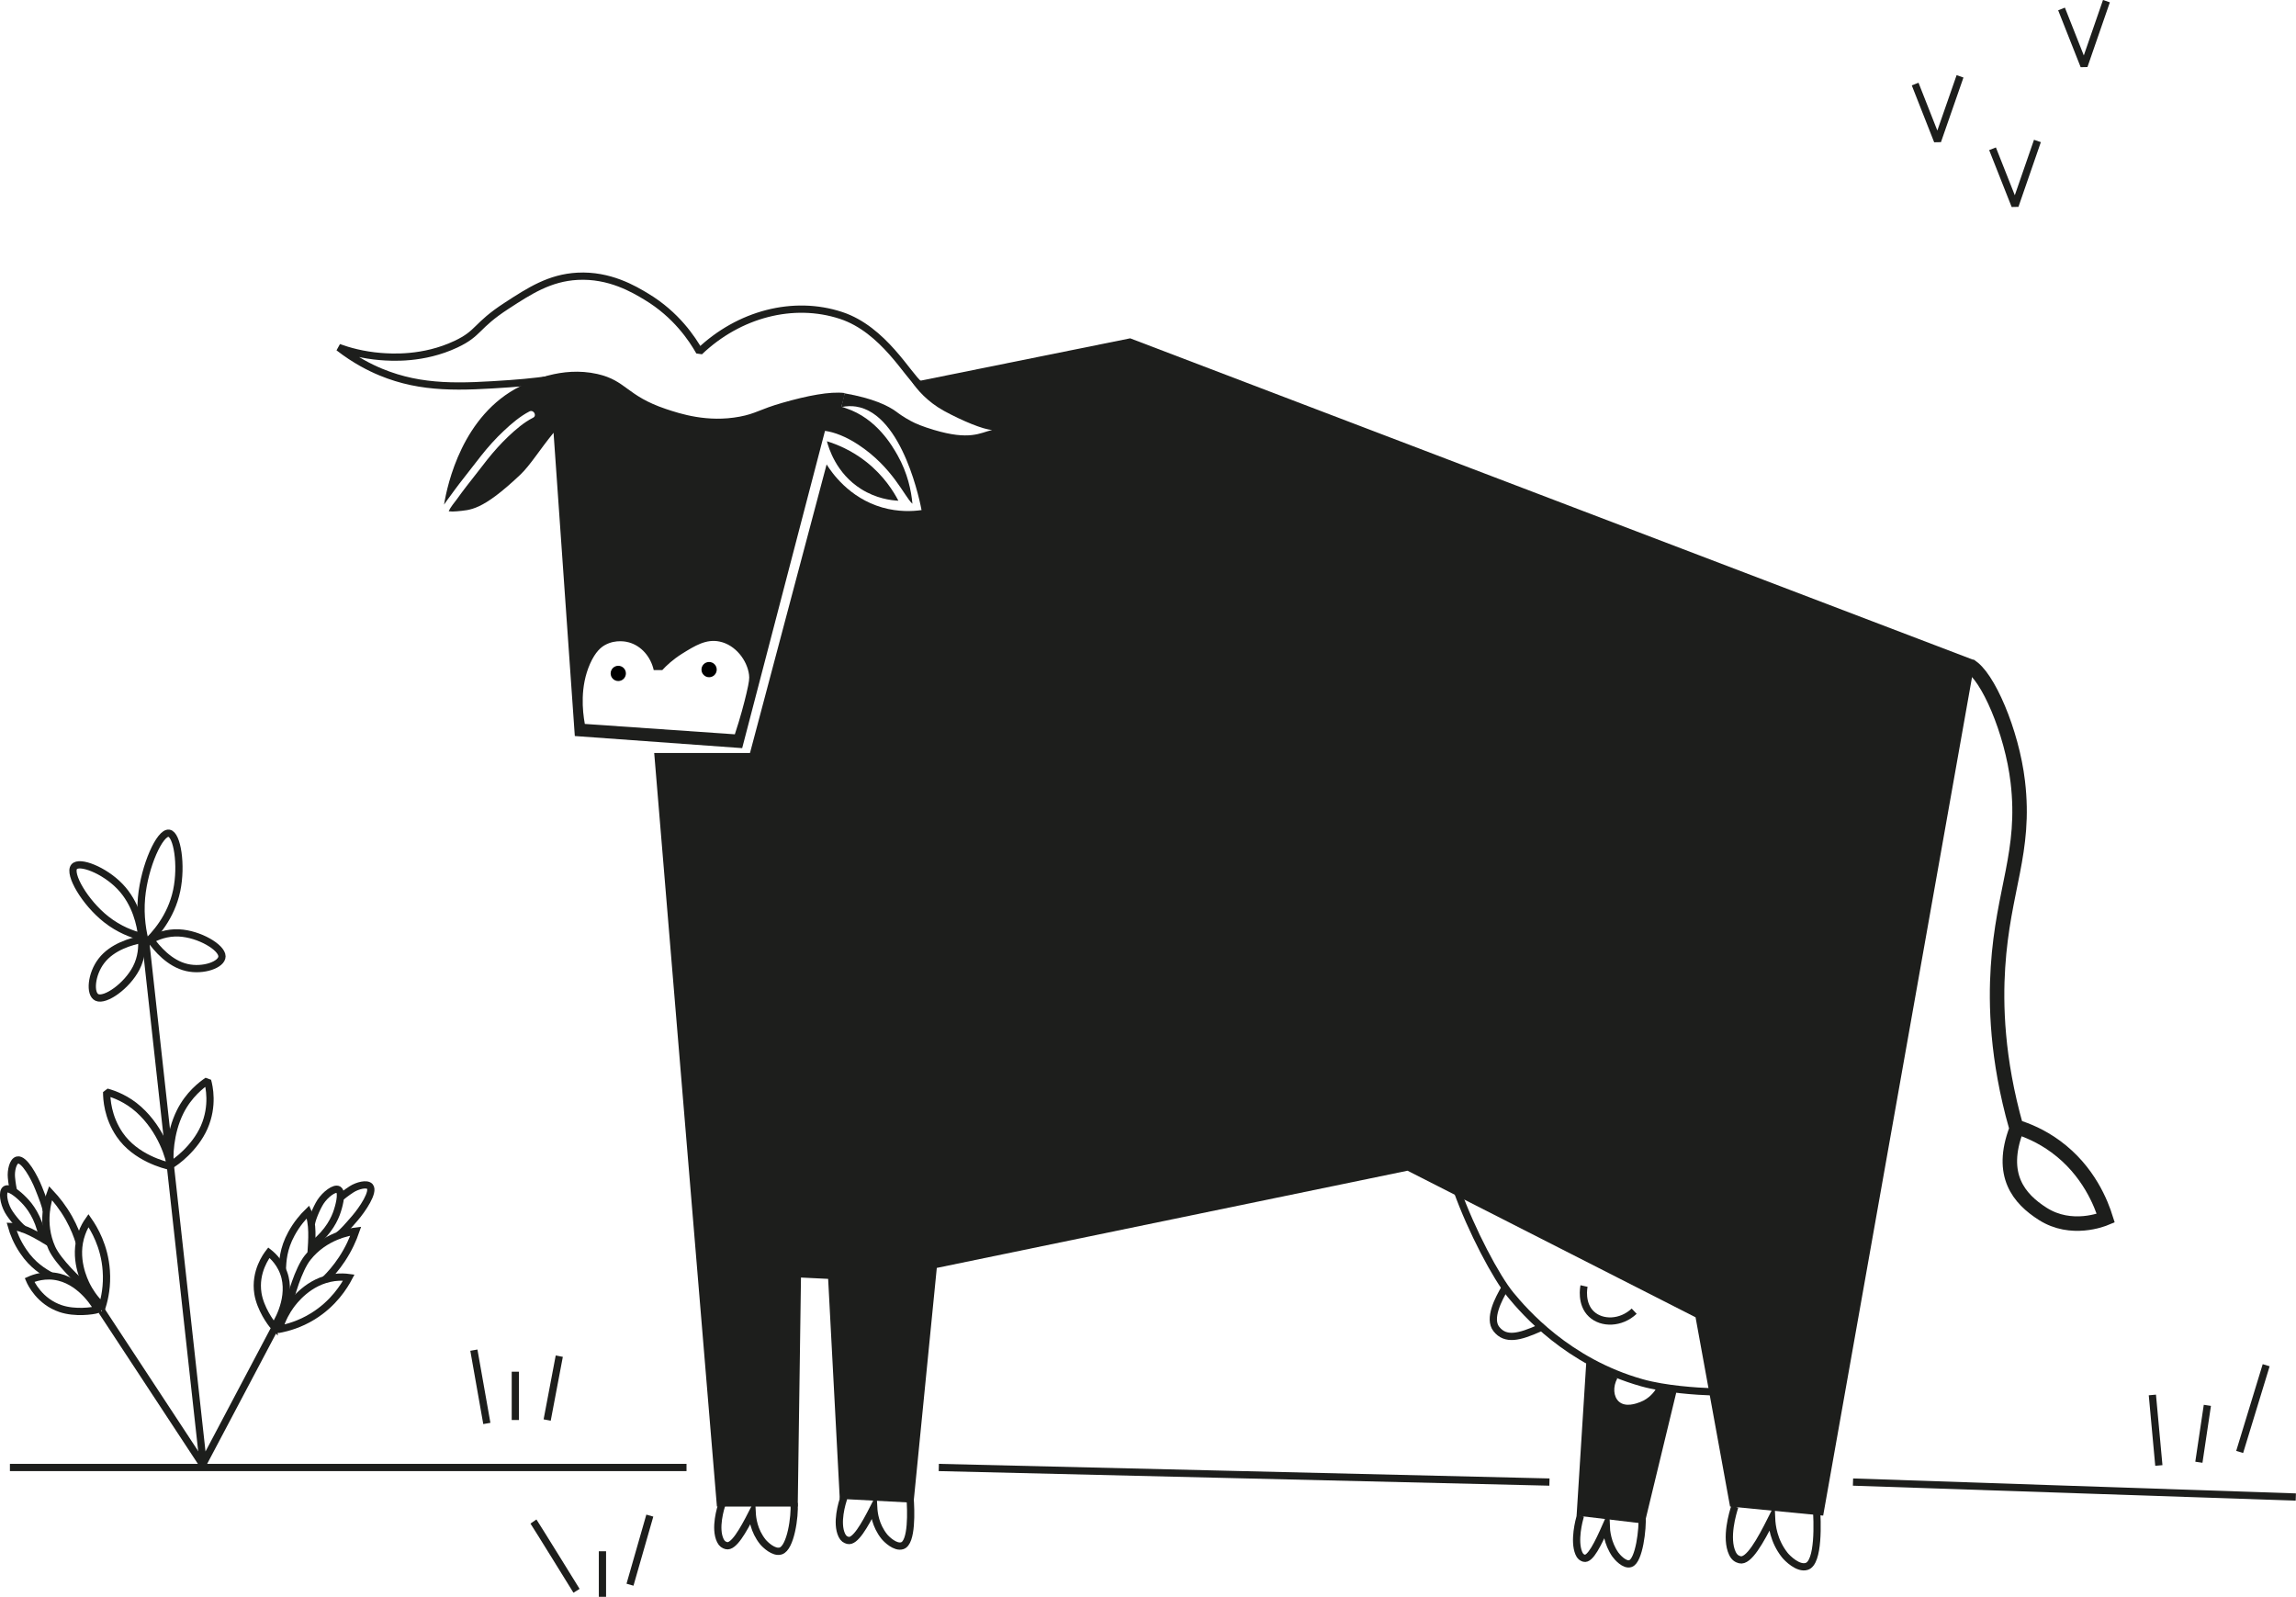 <svg xmlns="http://www.w3.org/2000/svg" id="Livello_2" data-name="Livello 2" viewBox="0 0 240.9 167.55"><defs><style>      .cls-1, .cls-2 {        stroke-miterlimit: 10;      }      .cls-1, .cls-2, .cls-3 {        fill: none;        stroke: #1d1e1c;      }      .cls-1, .cls-3 {        stroke-width: .76px;      }      .cls-2 {        stroke-width: 1.52px;      }      .cls-3 {        stroke-linejoin: bevel;      }      .cls-4, .cls-5 {        stroke-width: 0px;      }      .cls-5 {        fill: #1d1e1c;      }    </style></defs><g id="Livello_1-2" data-name="Livello 1"><g><path class="cls-3" d="M96.46,40.34c-1.18-.9-3.75-5.77-8.21-7.24-5.01-1.65-10.72-.15-14.86,3.8-.76-1.34-2.43-3.88-5.57-5.77-1.28-.77-3.85-2.32-7.23-2.14-2.92.16-5.02,1.52-7.43,3.09-3.27,2.12-2.84,2.87-5.33,4.04-3.43,1.61-6.76,1.38-7.91,1.29-1.86-.15-3.37-.58-4.38-.95,1.73,1.34,3.3,2.12,4.41,2.58,4.34,1.8,8.43,1.57,13.54,1.22,2.17-.15,3.97-.39,5.19-.58"></path><path class="cls-5" d="M166.44,142.84c-.34,5.4-.68,10.79-1.02,16.19l7.13.85,3.33-13.78c-.7-.14-1.4-.27-2.1-.41-.18.3-.71,1.06-1.7,1.43-.39.15-1.54.58-2.24-.07-.55-.51-.64-1.53-.14-2.44-1.09-.59-2.17-1.18-3.26-1.76Z"></path><path class="cls-1" d="M29.29,139.48c.88-.17,2.17-.52,3.53-1.36,2.18-1.34,3.3-3.16,3.78-4.07-.37-.05-.9-.08-1.53,0-2.71.36-4.29,2.54-4.6,2.97-.36.5-.86,1.32-1.19,2.46Z"></path><path class="cls-1" d="M30.33,136.87c.14-.74.96-3.67,1.95-4.91,1.81-2.28,4.41-2.7,5.05-2.78-.28.81-.73,1.85-1.45,2.94-.6.91-1.22,1.61-1.77,2.15"></path><path class="cls-1" d="M29.62,133.22c.05-.89.08-2.16.96-3.77.56-1.03,1.22-1.78,1.74-2.29.56,1.15.4,3.04.32,4.28"></path><path class="cls-1" d="M32.67,128.48c0-.39.51-1.68.96-2.38.51-.78,1.48-1.51,1.88-1.27.51.31-.06,2.06-.12,2.24-.25.78-.86,2.14-2.49,3.46"></path><path class="cls-1" d="M35.66,125.7c.23-.2.75-.6,1.23-.91.61-.39,1.61-.65,1.92-.29.46.55-.76,2.38-1.59,3.34-.66.76-1.28,1.49-1.75,1.81"></path><path class="cls-1" d="M10.73,137.07c.26-.86.54-2.17.42-3.76-.18-2.56-1.28-4.39-1.87-5.24-.21.3-.49.76-.7,1.36-.93,2.57.28,4.98.51,5.45.28.55.77,1.37,1.64,2.19Z"></path><path class="cls-1" d="M8.9,134.94c-.59-.46-2.81-2.55-3.46-3.99-1.19-2.66-.36-5.15-.14-5.76.59.63,1.3,1.5,1.94,2.64.53.95.87,1.83,1.09,2.56"></path><path class="cls-1" d="M5.33,133.88c-.76-.45-1.88-1.07-2.9-2.59-.66-.97-1.02-1.9-1.22-2.6,1.27.03,2.88,1.05,3.94,1.69"></path><path class="cls-1" d="M2.52,129c-.34-.19-1.26-1.23-1.67-1.95-.46-.81-.66-2.01-.26-2.26.51-.31,1.8,1,1.93,1.14.58.59,1.5,1.75,1.92,3.81"></path><path class="cls-1" d="M1.44,125.06c-.08-.3-.19-.94-.24-1.51-.07-.72.16-1.73.63-1.83.7-.16,1.76,1.77,2.23,2.96.37.93.73,1.83.8,2.39"></path><path class="cls-5" d="M78.69,79.01h-10.05l6.58,79.07h8.48l.34-24.03,2.85.14,1.22,23.08,7.74.41,2.44-24.64,49.39-10.2c1.89.96,3.79,1.93,5.68,2.89,8.18,4.16,16.36,8.33,24.54,12.49,1.21,6.62,2.41,13.24,3.62,19.86l9.77.95,15.93-89.73-88.64-33.8c-7.62,1.54-15.25,3.08-22.87,4.62.5.72,1.55,2.01,3.33,2.99,1.9,1.04,4.17,1.98,5.06,2-1.28.32-2.36,1.12-6.11,0-1.2-.36-1.9-.65-2.45-.95-.78-.42-1.3-.81-1.48-.95-.87-.64-2.43-1.41-5.44-1.94l-.35,1.44c.57-.11,1.08-.12,1.54-.05,4.99.77,6.8,10.44,6.88,10.86-.95.14-2.43.21-4.12-.27-3.51-1.01-5.33-3.71-5.84-4.52-2.68,10.09-5.36,20.19-8.04,30.28Z"></path><path class="cls-5" d="M86.76,46.3c1,.31,2.56.92,4.14,2.17,1.83,1.45,2.85,3.09,3.36,4.07-.81-.04-2.34-.24-3.9-1.22-2.65-1.66-3.42-4.35-3.6-5.02Z"></path><path class="cls-5" d="M95.72,52.85c-.84-.77-2.06-3.82-5.68-6.2-1.26-.83-2.5-1.31-3.48-1.44-2.9,11.1-5.79,22.19-8.69,33.29-5.85-.42-11.7-.84-17.56-1.27-.74-10.61-1.49-21.21-2.23-31.82-1.43,1.74-2.46,3.43-3.5,4.41-4.04,3.82-5.23,3.68-6.65,3.83-.29.03-.59.03-.85,0,.19-.46.56-.86.85-1.26.34-.47.68-.94,1.04-1.4.73-.91,1.43-1.85,2.16-2.77.68-.85,1.41-1.67,2.2-2.42.77-.73,1.65-1.49,2.6-1.97.44-.22.05-.88-.38-.66-.97.5-1.9,1.29-2.69,2.04-.86.8-1.65,1.69-2.38,2.61-.76.96-1.51,1.94-2.26,2.9-.34.44-.67.9-1,1.35-.21.29-.44.58-.63.88.35-2.14,1.93-9.4,8-12.42.97-.48,4.31-2.14,8.08-1.29,3.05.69,3.06,2.28,7.19,3.67,1.52.51,4.38,1.44,7.74.81,1.72-.32,2.09-.77,4.51-1.46,2.59-.74,4.96-1.21,6.52-1.02-.06.47-.21.98-.35,1.44.22.05.13.04.49.16,3.23,1.07,4.86,3.98,5.4,4.92,1.07,1.9,1.44,3.75,1.56,5.06ZM77.1,77.05c.59-1.78.97-3.25,1.22-4.3.29-1.24.32-1.57.27-1.95-.19-1.5-1.41-3.13-3.08-3.48-1.41-.3-2.59.43-3.94,1.27-.96.6-1.65,1.25-2.08,1.72h-.9c-.32-1.41-1.3-2.53-2.58-2.9-.19-.06-1.38-.37-2.53.27-.38.21-1,.67-1.58,1.99-1.05,2.39-.79,4.91-.54,6.29,5.25.36,10.5.72,15.75,1.09Z"></path><circle class="cls-4" cx="64.87" cy="70.66" r=".8"></circle><circle class="cls-4" cx="74.4" cy="70.26" r=".8"></circle><path class="cls-1" d="M152.86,124.86c1.53,4.28,4.13,9.18,5.63,11,1.44,1.74,5.97,7.03,13.78,9.23,2.46.69,5.8.9,7.31.95"></path><path class="cls-1" d="M166.2,134.94c-.02.09-.38,1.87.78,2.95,1.09,1.02,3.09,1,4.48-.31"></path><path class="cls-1" d="M157.93,135.1c-.74,1.24-1.78,3.27-.93,4.35.96,1.22,2.4.86,4.55-.1"></path><path class="cls-1" d="M75.78,157.71c-.17.52-.83,2.64-.2,3.94.17.35.38.46.63.53.75.2,1.74-1.54,2.71-3.44.03.56.17,1.87,1.12,3.05.21.26,1.14,1.18,1.87.95,1.05-.32,1.51-3.63,1.41-5.02"></path><path class="cls-1" d="M165.82,159.03c-.15.52-.71,2.64-.17,3.94.14.35.33.46.54.53.65.2,1.49-1.54,2.33-3.44.02.56.14,1.87.96,3.05.18.26.98,1.18,1.6.95.9-.32,1.3-3.63,1.21-5.02"></path><path class="cls-1" d="M88.53,157.16c-.17.52-.83,2.64-.2,3.94.17.35.38.46.63.53.75.2,1.74-1.54,2.71-3.44.03.56.17,1.87,1.12,3.05.21.26,1.14,1.18,1.87.95,1.05-.32.93-3.7.82-5.1"></path><path class="cls-1" d="M182.02,158.08c-.21.65-1.02,3.3-.25,4.92.21.43.47.58.77.66.92.25,2.14-1.92,3.34-4.31.03.69.2,2.33,1.38,3.82.26.33,1.4,1.47,2.3,1.19,1.29-.4,1.14-4.63,1.01-6.37"></path><path class="cls-2" d="M206.69,69.88c1.83.97,4.4,6.88,5.02,12.15.87,7.37-1.56,11.28-2.08,19.46-.25,3.87-.12,9.6,1.9,16.74,1.15.35,2.65.97,4.16,2.08,3.48,2.55,4.79,6.05,5.25,7.51-.31.13-3.61,1.46-6.61-.45-2.5-1.59-4.59-4.07-2.76-8.89"></path><line class="cls-1" x1="1.04" y1="153.98" x2="72.03" y2="153.98"></line><line class="cls-1" x1="98.5" y1="153.98" x2="162.57" y2="155.51"></line><line class="cls-1" x1="194.42" y1="155.51" x2="240.88" y2="157.08"></line><polyline class="cls-3" points="200.94 8.82 203.29 14.79 205.65 8.01"></polyline><polyline class="cls-3" points="216.3 .94 218.66 6.91 221.01 .12"></polyline><polyline class="cls-3" points="209.06 15.61 211.42 21.58 213.77 14.79"></polyline><polyline class="cls-3" points="15.29 98.86 21.32 153.57 29 139.04"></polyline><line class="cls-3" x1="10.67" y1="137.55" x2="21.33" y2="153.77"></line><path class="cls-3" d="M15.29,99c-.31-1.13-.62-2.82-.44-4.82.31-3.34,1.93-6.9,2.88-6.75.86.13,1.37,3.34.81,6.01-.59,2.82-2.32,4.69-3.26,5.57Z"></path><path class="cls-3" d="M14.88,98.29c-.99-.25-2.37-.75-3.73-1.82-2.26-1.78-3.98-4.78-3.37-5.52.55-.67,3.16.36,4.79,2.05,1.73,1.79,2.17,4.1,2.31,5.29Z"></path><path class="cls-3" d="M15.8,98.62c.68-.38,1.71-.79,2.98-.73,2.12.1,4.51,1.51,4.51,2.46,0,.87-1.97,1.57-3.69,1.17-1.83-.42-3.16-2.02-3.8-2.91Z"></path><path class="cls-3" d="M14.86,98.57c.06.78.01,1.88-.57,3.01-.98,1.89-3.25,3.48-4.12,3.08-.79-.36-.61-2.44.47-3.84,1.14-1.49,3.15-2.04,4.22-2.25Z"></path><path class="cls-3" d="M17.87,122.27c-.12-.75-.1-3.35,1.04-5.63.9-1.79,2.22-2.8,2.87-3.24.16.57.64,2.61-.36,4.89-.98,2.21-3.01,3.69-3.55,3.97Z"></path><path class="cls-3" d="M17.88,122.39c-.61-.14-3.66-.89-5.33-3.34-1.26-1.85-1.36-3.72-1.36-4.46.81.22,2.12.71,3.35,1.81,2.44,2.18,3.29,5.24,3.34,5.99Z"></path><line class="cls-3" x1="49.72" y1="141.67" x2="51.08" y2="149.36"></line><path class="cls-3" d="M54.07,143.93v5.07"></path><line class="cls-3" x1="58.68" y1="142.3" x2="57.41" y2="149"></line><path class="cls-3" d="M55.97,159.65c.27.39,4.52,7.27,4.52,7.27"></path><line class="cls-3" x1="63.21" y1="162.77" x2="63.21" y2="167.55"></line><line class="cls-3" x1="68.18" y1="159.03" x2="66.1" y2="166.28"></line><line class="cls-3" x1="225.83" y1="146.37" x2="226.51" y2="153.77"></line><line class="cls-3" x1="231.6" y1="147.46" x2="230.71" y2="153.43"></line><line class="cls-3" x1="237.77" y1="143.25" x2="234.99" y2="152.35"></line><path class="cls-1" d="M28.76,139.2c-.36-.37-1.45-1.91-1.7-3.48-.36-2.29.92-3.98,1.15-4.28.38.3,1.35,1.16,1.7,2.61.6,2.51-1.01,4.99-1.15,5.14Z"></path><path class="cls-1" d="M10.23,137.41c-.5.15-2.36.41-3.87-.1-2.2-.74-3.11-2.65-3.26-3,.44-.2,1.65-.66,3.1-.3,2.5.62,3.96,3.19,4.03,3.39Z"></path></g></g></svg>